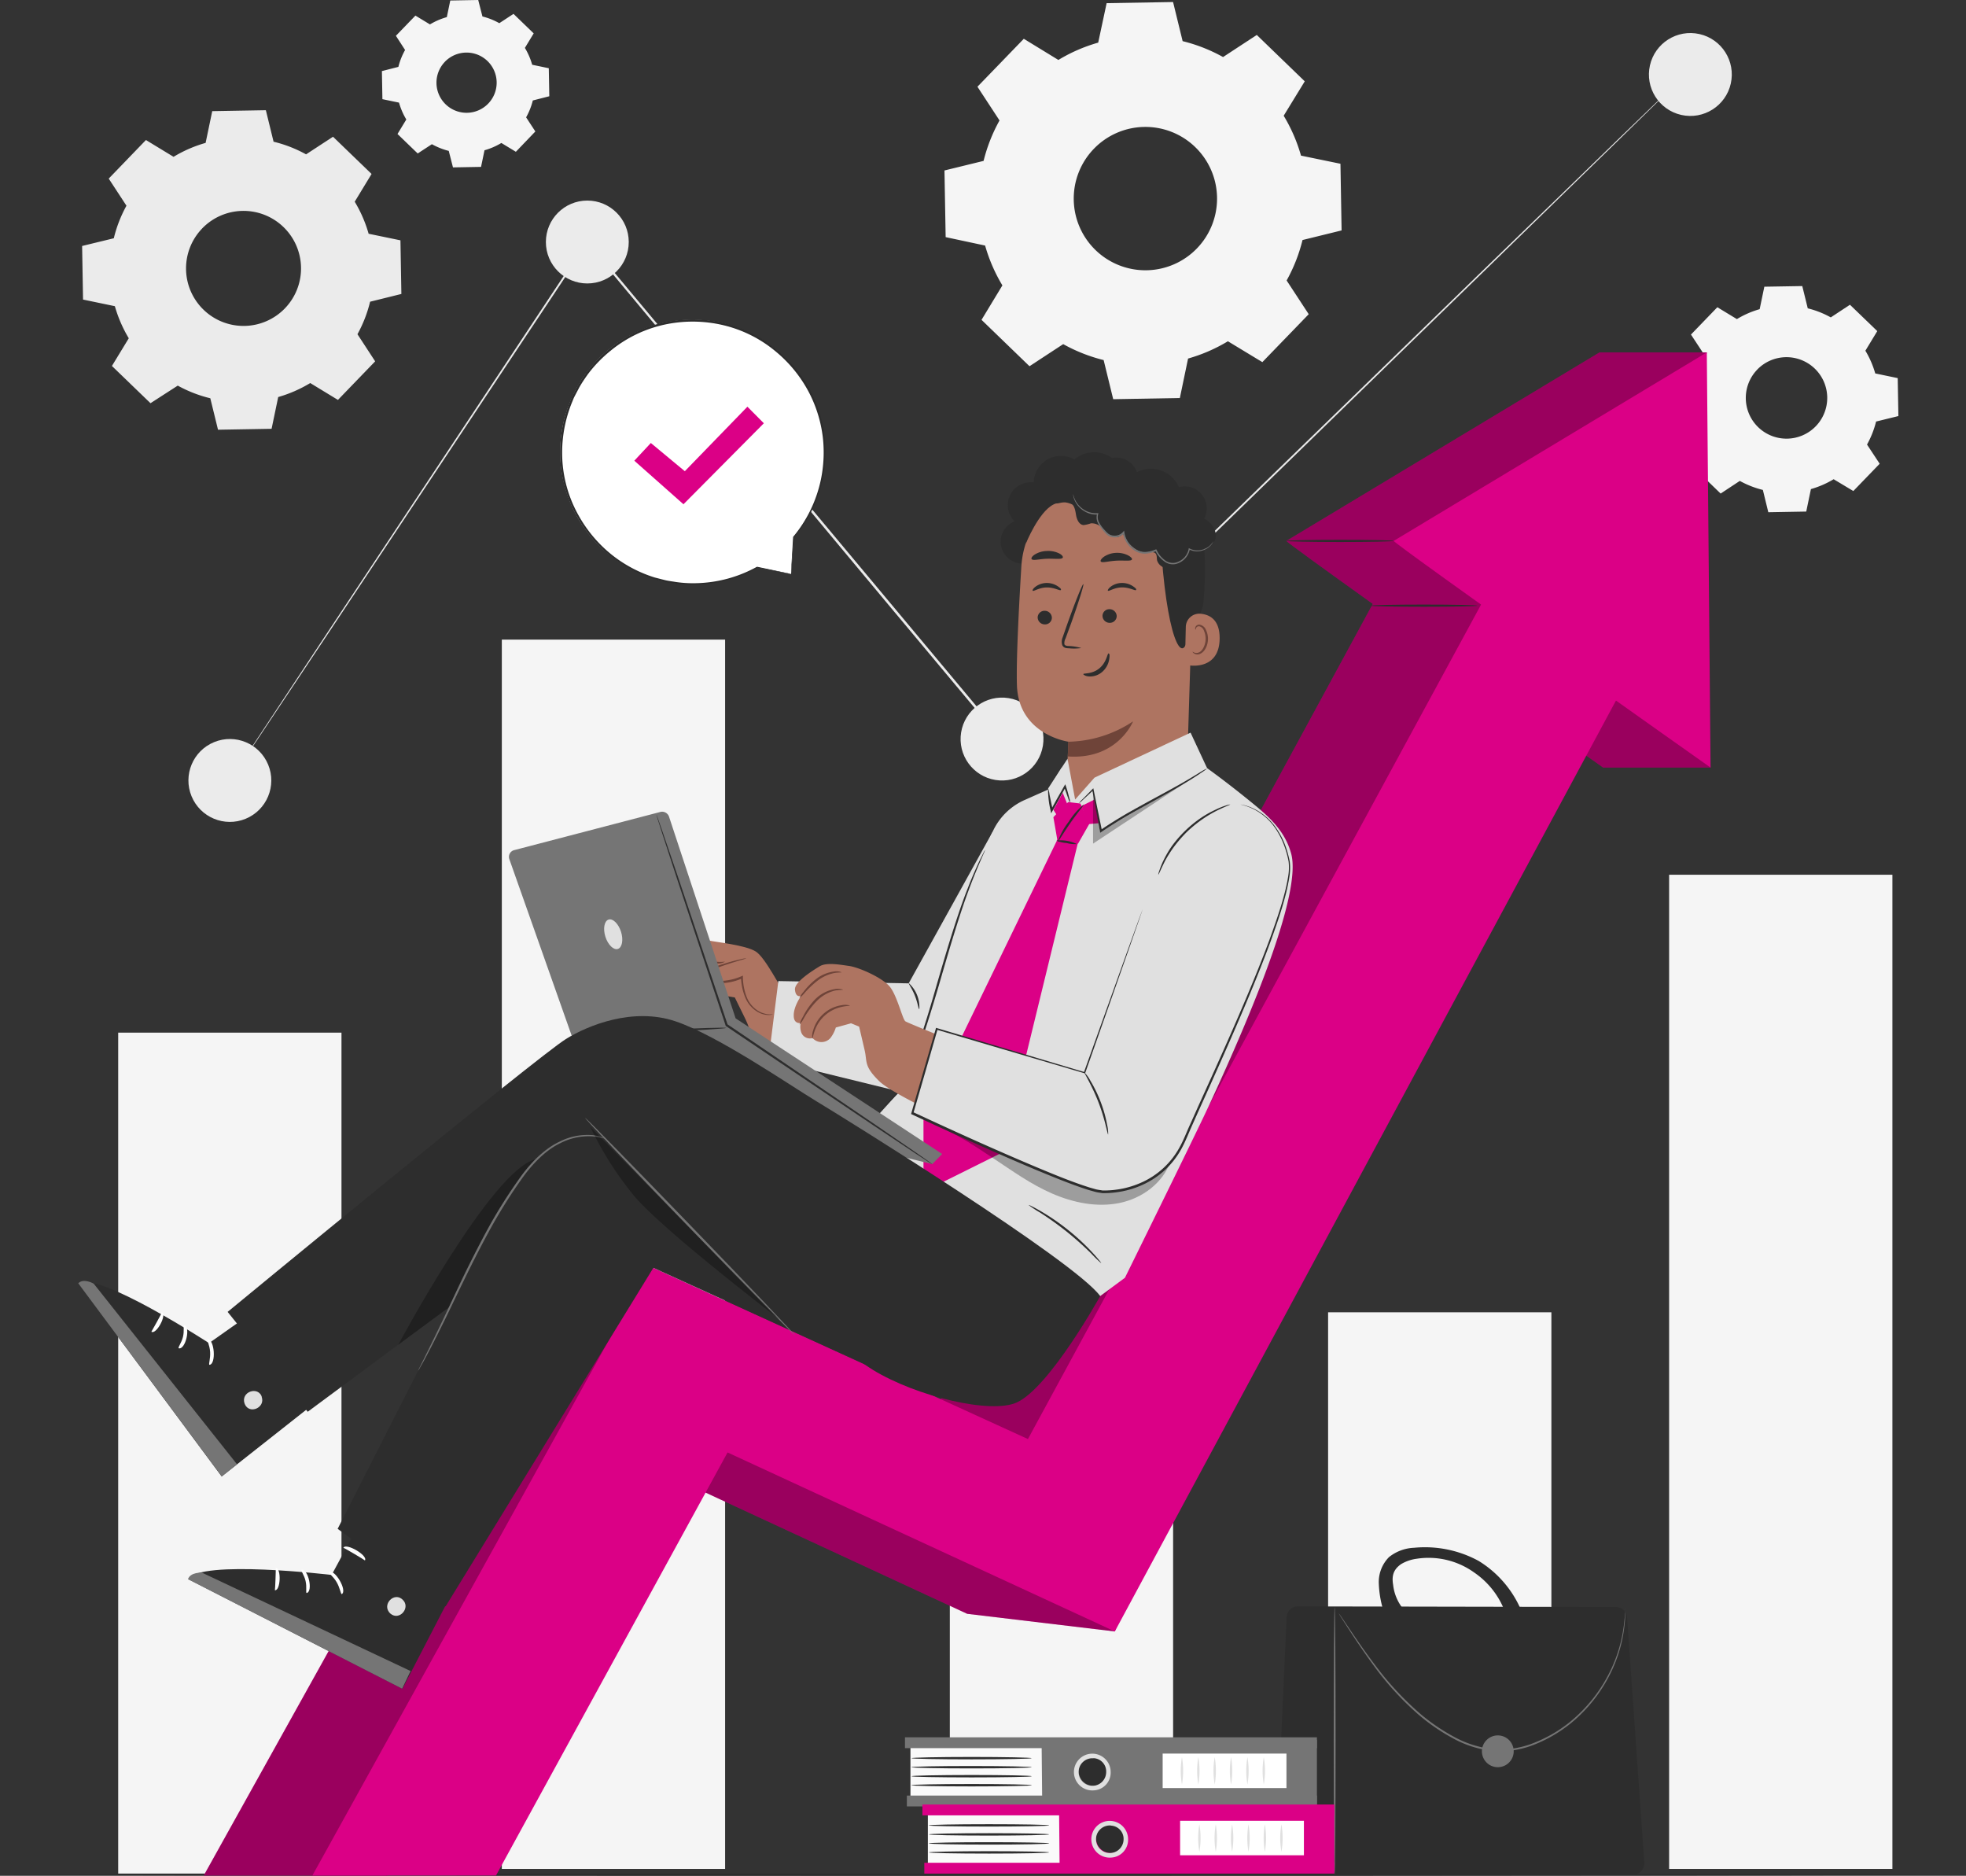 <svg xmlns="http://www.w3.org/2000/svg" viewBox="0 0 466.4 444.9"><rect x="0" y="0" width="466.4" height="444.9" fill="#333333" stroke="none"/><defs><style>.cls-1{fill:#f5f5f5;}.cls-2{fill:#ebebeb;}.cls-3{fill:#2d2d2d;}.cls-4{fill:#757575;}.cls-5{fill:#fafafa;}.cls-6{fill:#e0e0e0;}.cls-7{fill:#fff;}.cls-8{fill:#db0086;}.cls-12,.cls-9{opacity:0.3;}.cls-10{fill:#ae7461;}.cls-11{fill:#6f4439;}</style></defs><g id="Layer_2" data-name="Layer 2"><g id="Background_Complete" data-name="Background Complete"><rect class="cls-1" x="28.04" y="244.92" width="52.97" height="199.45"></rect><rect class="cls-1" x="315.07" y="311.25" width="52.97" height="132.02"></rect><rect class="cls-1" x="395.97" y="207.47" width="52.97" height="235.8"></rect><rect class="cls-1" x="225.33" y="216.03" width="52.97" height="227.24"></rect><rect class="cls-1" x="119.05" y="151.7" width="52.97" height="291.57"></rect><path class="cls-2" d="M396,21.41l-.77.79-2.31,2.28-8.95,8.76L350.65,65.71,237.88,175.46l-.2.19-.17-.21-27.58-33L139.15,57.55l.38,0L78.24,149.66,60.79,175.82c-2,3-3.59,5.34-4.64,6.92L55,184.51c-.27.4-.42.6-.42.6s.12-.21.38-.62l1.17-1.79,4.58-7c4-6.08,9.9-15,17.34-26.23,14.92-22.5,36.09-54.44,61.13-92.23l.18-.26.2.24,70.82,84.82,27.57,33-.37,0L350.41,65.47C364.6,51.72,376,40.7,383.81,33.1l9-8.69q1.55-1.47,2.34-2.25Z"></path><circle class="cls-2" cx="139.33" cy="57.4" r="9.83"></circle><circle class="cls-2" cx="54.53" cy="185.11" r="9.83" transform="translate(-66.32 34.66) rotate(-22.36)"></circle><circle class="cls-2" cx="237.7" cy="175.28" r="9.83" transform="translate(26.72 381.94) rotate(-80.81)"></circle><circle class="cls-2" cx="400.99" cy="17.67" r="9.83" transform="translate(295.75 405) rotate(-77.32)"></circle><path class="cls-2" d="M41.18,37.19a31.16,31.16,0,0,1,7.6-3.3l1.57-7.53,12.72-.22,1.83,7.47a30.76,30.76,0,0,1,7.71,3L79,32.43l9.15,8.83-4,6.58a31.16,31.16,0,0,1,3.3,7.6L95,57l.22,12.72L87.8,71.56a31.18,31.18,0,0,1-3,7.71L89,85.7l-8.83,9.15-6.57-4A31.39,31.39,0,0,1,66,94.17l-1.57,7.53-12.71.22-1.83-7.46a31.1,31.1,0,0,1-7.72-3L35.7,95.63,26.55,86.8l4-6.57a31.39,31.39,0,0,1-3.3-7.61L19.7,71.05l-.22-12.71L27,56.51a31.07,31.07,0,0,1,3-7.72l-4.21-6.43,8.83-9.15,6.58,4Zm6.78,17a13.64,13.64,0,1,0,19.29-.34A13.64,13.64,0,0,0,48,54.14Z"></path><path class="cls-1" d="M251.08,14.22a38.54,38.54,0,0,1,9.45-4.11l2-9.36L278.29.48l2.27,9.28a38.5,38.5,0,0,1,9.59,3.77l8-5.24,11.38,11-5,8.16a38.44,38.44,0,0,1,4.11,9.46L318,38.84l.27,15.81L309,56.93a38.5,38.5,0,0,1-3.77,9.59l5.24,8-11,11.37-8.17-4.95a38.89,38.89,0,0,1-9.45,4.1l-1.95,9.36-15.81.28-2.27-9.28a38.77,38.77,0,0,1-9.59-3.78l-8,5.24-11.38-11,4.95-8.17a38.89,38.89,0,0,1-4.1-9.45l-9.36-2-.28-15.81,9.28-2.27a38.92,38.92,0,0,1,3.78-9.59l-5.24-8,11-11.37,8.17,5Zm8.43,21.06a17,17,0,1,0,24-.43A17,17,0,0,0,259.51,35.28Z"></path><path class="cls-1" d="M102,5.79a16.29,16.29,0,0,1,4-1.73l.82-3.94L113.45,0l1,3.91a15.88,15.88,0,0,1,4,1.59l3.37-2.21,4.79,4.63-2.09,3.44a16.12,16.12,0,0,1,1.73,4l3.94.82.12,6.65-3.91,1a15.88,15.88,0,0,1-1.59,4L127,31.18,122.38,36l-3.44-2.09a16.29,16.29,0,0,1-4,1.73l-.82,3.94-6.66.12-1-3.91a16.65,16.65,0,0,1-4-1.59l-3.37,2.2-4.79-4.62,2.09-3.44a16.29,16.29,0,0,1-1.73-4l-3.94-.82-.12-6.66,3.91-1a16,16,0,0,1,1.59-4L93.92,8.49,98.55,3.7,102,5.79Zm3.55,8.86a7.14,7.14,0,1,0,10.1-.17A7.15,7.15,0,0,0,105.54,14.65Z"></path><path class="cls-1" d="M412.07,75.67a21.9,21.9,0,0,1,5.38-2.34L418.56,68l9-.15,1.3,5.28a22,22,0,0,1,5.46,2.15l4.55-3,6.48,6.25-2.82,4.65a22.13,22.13,0,0,1,2.34,5.39l5.33,1.11.16,9-5.29,1.3a22.32,22.32,0,0,1-2.15,5.46l3,4.55-6.25,6.47L435,113.66a22,22,0,0,1-5.39,2.34l-1.11,5.33-9,.16-1.29-5.29a22.2,22.2,0,0,1-5.47-2.14l-4.55,3-6.47-6.26,2.82-4.65a21.9,21.9,0,0,1-2.34-5.38l-5.33-1.11-.16-9,5.29-1.3a21.78,21.78,0,0,1,2.15-5.46l-3-4.55,6.26-6.48,4.65,2.82Zm4.8,12a9.66,9.66,0,1,0,13.66-.24A9.66,9.66,0,0,0,416.87,87.66Z"></path></g><g id="Floor"><path class="cls-3" d="M466.4,444.64c0,.14-104.41.26-233.19.26S0,444.78,0,444.64s104.39-.26,233.21-.26S466.4,444.49,466.4,444.64Z"></path></g><g id="Briefcase"><path class="cls-3" d="M305.3,444.64h82.08a2.71,2.71,0,0,0,2.7-2.9L386,383.65a2.71,2.71,0,0,0-2.69-2.51L307.93,381a2.71,2.71,0,0,0-2.7,2.59l-2.63,58.19A2.71,2.71,0,0,0,305.3,444.64Z"></path><path class="cls-4" d="M316.62,444.64c.13,0,.23-14.22.23-31.75s-.1-31.75-.23-31.75-.22,14.22-.22,31.75S316.5,444.64,316.62,444.64Z"></path><path class="cls-4" d="M317.6,382.65a.86.86,0,0,0,.12.23c.1.17.23.39.4.66L319.7,386c1.4,2.15,3.43,5.27,6.16,9a70.63,70.63,0,0,0,10.9,11.88,46.63,46.63,0,0,0,7.88,5.38,25.21,25.21,0,0,0,9.76,3.06,22.1,22.1,0,0,0,10.08-1.74,32.88,32.88,0,0,0,8.21-4.89A35.81,35.81,0,0,0,382.48,396a33.8,33.8,0,0,0,2.9-10.46c.06-.64.12-1.21.15-1.7s0-.91,0-1.25,0-.57,0-.77a1.39,1.39,0,0,0,0-.27,1,1,0,0,0,0,.27c0,.19,0,.45-.05.76s0,.76-.06,1.25-.12,1-.19,1.69a34.59,34.59,0,0,1-3,10.34,35.86,35.86,0,0,1-9.77,12.54,32.63,32.63,0,0,1-8.11,4.79,21.82,21.82,0,0,1-9.87,1.71,25.22,25.22,0,0,1-9.6-3,46.94,46.94,0,0,1-7.81-5.31,72.59,72.59,0,0,1-10.91-11.75c-2.76-3.66-4.83-6.75-6.27-8.87l-1.65-2.44-.44-.63Z"></path><path class="cls-4" d="M351.56,415.36a3.77,3.77,0,1,0,3.77-3.76A3.77,3.77,0,0,0,351.56,415.36Z"></path><path class="cls-3" d="M329.52,369.31a10.15,10.15,0,0,1,5.93-2.21,26.62,26.62,0,0,1,15.34,3.12,25.36,25.36,0,0,1,10,11.51l-3,3.1a19.58,19.58,0,0,0-8.1-11.89,18.54,18.54,0,0,0-13.6-3.24,9.75,9.75,0,0,0-3.7,1.27c-1.94,1.35-2.23,2.93-1.89,4.93a10.9,10.9,0,0,0,2.52,5.86l-4.87.11a24.69,24.69,0,0,1-1.06-6.54A8.4,8.4,0,0,1,329.52,369.31Z"></path></g><g id="Books"><rect class="cls-5" x="215.99" y="414.16" width="31.12" height="12.26"></rect><rect class="cls-4" x="214.69" y="412.05" width="97.73" height="2.57"></rect><rect class="cls-4" x="215.14" y="425.87" width="97.27" height="2.57"></rect><polygon class="cls-4" points="247.1 412.66 247.25 427.95 312.42 427.95 312.42 412.66 247.1 412.66"></polygon><path class="cls-3" d="M262.94,420.29a3.53,3.53,0,1,1-3.52-3.8A3.67,3.67,0,0,1,262.94,420.29Z"></path><path class="cls-6" d="M259.42,424.64a4.36,4.36,0,1,1,4.07-4.35A4.22,4.22,0,0,1,259.42,424.64Zm0-7.61a3.27,3.27,0,1,0,3,3.26A3.14,3.14,0,0,0,259.42,417Z"></path><path class="cls-3" d="M244.77,423.41c0,.16-6.4.29-14.28.29s-14.28-.13-14.28-.29,6.39-.28,14.28-.28S244.77,423.25,244.77,423.41Z"></path><path class="cls-3" d="M244.77,421.28c0,.15-6.4.28-14.28.28s-14.28-.13-14.28-.28,6.39-.29,14.28-.29S244.77,421.12,244.77,421.28Z"></path><path class="cls-3" d="M244.77,419.14c0,.16-6.4.29-14.28.29s-14.28-.13-14.28-.29,6.39-.28,14.28-.28S244.77,419,244.77,419.14Z"></path><path class="cls-3" d="M244.77,417c0,.15-6.4.28-14.28.28s-14.28-.13-14.28-.28,6.39-.29,14.28-.29S244.77,416.85,244.77,417Z"></path><rect class="cls-7" x="275.82" y="415.91" width="29.37" height="8.18"></rect><path class="cls-6" d="M280.4,423.26a18.41,18.41,0,0,1,0-6.51,19.06,19.06,0,0,1,0,6.51Z"></path><path class="cls-6" d="M284.28,423.26a19.06,19.06,0,0,1,0-6.51,18.41,18.41,0,0,1,0,6.51Z"></path><path class="cls-6" d="M288.17,423.26a18.41,18.41,0,0,1,0-6.51,19.06,19.06,0,0,1,0,6.51Z"></path><path class="cls-6" d="M292.05,423.26a18.41,18.41,0,0,1,0-6.51,19.06,19.06,0,0,1,0,6.51Z"></path><path class="cls-6" d="M295.93,423.26a19.06,19.06,0,0,1,0-6.51,18.41,18.41,0,0,1,0,6.51Z"></path><path class="cls-6" d="M299.81,423.26a19.06,19.06,0,0,1,0-6.51,18.41,18.41,0,0,1,0,6.51Z"></path><rect class="cls-5" x="220.12" y="430.09" width="31.12" height="12.26"></rect><rect class="cls-8" x="218.83" y="427.99" width="97.73" height="2.57"></rect><rect class="cls-8" x="219.28" y="441.81" width="97.27" height="2.57"></rect><polygon class="cls-8" points="251.24 428.6 251.39 443.88 316.55 443.88 316.55 428.6 251.24 428.6"></polygon><path class="cls-3" d="M267.08,436.23a3.54,3.54,0,1,1-3.53-3.81A3.67,3.67,0,0,1,267.08,436.23Z"></path><path class="cls-6" d="M263.55,440.58a4.36,4.36,0,1,1,4.07-4.35A4.23,4.23,0,0,1,263.55,440.58Zm0-7.61a3.27,3.27,0,1,0,3,3.26A3.13,3.13,0,0,0,263.55,433Z"></path><path class="cls-3" d="M248.9,439.35c0,.15-6.39.28-14.28.28s-14.28-.13-14.28-.28,6.39-.29,14.28-.29S248.9,439.19,248.9,439.35Z"></path><path class="cls-3" d="M248.9,437.21c0,.16-6.39.29-14.28.29s-14.28-.13-14.28-.29,6.39-.28,14.28-.28S248.9,437.05,248.9,437.21Z"></path><path class="cls-3" d="M248.9,435.08c0,.15-6.39.28-14.28.28s-14.28-.13-14.28-.28,6.39-.29,14.28-.29S248.9,434.92,248.9,435.08Z"></path><path class="cls-3" d="M248.9,432.94c0,.16-6.39.28-14.28.28s-14.28-.12-14.28-.28,6.39-.28,14.28-.28S248.9,432.78,248.9,432.94Z"></path><rect class="cls-7" x="279.96" y="431.85" width="29.37" height="8.18"></rect><path class="cls-6" d="M284.53,439.2a19.12,19.12,0,0,1,0-6.52,18.47,18.47,0,0,1,0,6.52Z"></path><path class="cls-6" d="M288.42,439.2a18.47,18.47,0,0,1,0-6.52,19.12,19.12,0,0,1,0,6.52Z"></path><path class="cls-6" d="M292.3,439.2a18.47,18.47,0,0,1,0-6.52,19.12,19.12,0,0,1,0,6.52Z"></path><path class="cls-6" d="M296.18,439.2a19.12,19.12,0,0,1,0-6.52,18.47,18.47,0,0,1,0,6.52Z"></path><path class="cls-6" d="M300.07,439.2a18.47,18.47,0,0,1,0-6.52,19.12,19.12,0,0,1,0,6.52Z"></path><path class="cls-6" d="M304,439.2a18.47,18.47,0,0,1,0-6.52,19.12,19.12,0,0,1,0,6.52Z"></path></g><g id="Speech_Bubble" data-name="Speech Bubble"><path class="cls-7" d="M187.68,136.14l-8.05-1.61a31.36,31.36,0,1,1,8.64-7.16h0Z"></path><path class="cls-3" d="M187.68,136.14s0-.21,0-.59.05-1,.09-1.7c.09-1.5.22-3.68.38-6.49l.18.1h0a.12.12,0,0,1-.16,0,.12.12,0,0,1,0-.14,31.13,31.13,0,0,0,6.55-13.47,31.82,31.82,0,0,0,.51-9.86A31.05,31.05,0,0,0,192,93.24a31.61,31.61,0,0,0-7.72-9.66,30.32,30.32,0,0,0-11.81-6.23,31.6,31.6,0,0,0-14.18-.49,30.36,30.36,0,0,0-13.44,6.33,31.44,31.44,0,0,0-5.33,5.49c-.72,1-1.45,2.07-2.07,3.16l-.87,1.65-.43.83-.35.86a31.62,31.62,0,0,0-2.38,14.14,30.24,30.24,0,0,0,3.83,12.91,31.69,31.69,0,0,0,8.08,9.5,31.16,31.16,0,0,0,10,5.24l2.54.65c.84.19,1.68.28,2.5.42a28,28,0,0,0,4.78.28,31.19,31.19,0,0,0,14.42-3.89h.08l5.93,1.25,1.56.34.54.13-.51-.08-1.54-.28-6-1.14h.08a31.15,31.15,0,0,1-14.52,4.05,27.62,27.62,0,0,1-4.84-.25c-.83-.14-1.68-.22-2.53-.41l-2.58-.65a31.53,31.53,0,0,1-10.15-5.27,32,32,0,0,1-8.23-9.62,30.56,30.56,0,0,1-3.93-13.13A32.11,32.11,0,0,1,135.31,95l.35-.88.44-.85.88-1.68c.64-1.11,1.38-2.16,2.11-3.22a32.18,32.18,0,0,1,5.42-5.59,30.86,30.86,0,0,1,13.69-6.44,32.17,32.17,0,0,1,14.44.52,30.76,30.76,0,0,1,12,6.36,31.25,31.25,0,0,1,10.46,30.72,31.18,31.18,0,0,1-6.73,13.54l-.15-.17h0a.11.11,0,0,1,.16,0,.1.1,0,0,1,0,.07c-.22,2.84-.4,5-.52,6.56-.06.71-.11,1.27-.14,1.67S187.68,136.14,187.68,136.14Z"></path><polygon class="cls-8" points="150.48 109.27 154.4 105.07 162.46 111.76 177.31 96.46 181.21 100.39 162.14 119.6 150.48 109.27"></polygon></g><g id="Character"><path class="cls-8" d="M404.91,83.58H379.46l-74.29,44.71c.28.41,9.05,6.75,20.5,14.94L218.09,341.31l-90-39.76L48.34,444.83H91.9l54.93-100.34,82.62,38.27,35,4.18,94.81-219.8c11.91,8.45,21.06,14.91,21.06,14.91H405.8s-7.42-62.31-7.42-62.8S404.91,83.58,404.91,83.58Z"></path><path class="cls-9" d="M404.91,83.58H379.46l-74.29,44.71c.28.41,9.05,6.75,20.5,14.94L218.09,341.31l-90-39.76L48.34,444.83H91.9l54.93-100.34,82.62,38.27,35,4.18,94.81-219.8c11.91,8.45,21.06,14.91,21.06,14.91H405.8s-7.42-62.31-7.42-62.8S404.91,83.58,404.91,83.58Z"></path><polygon class="cls-8" points="74.11 444.83 154.15 300.32 243.86 341.31 359.56 128.29 394.01 146.38 264.47 386.94 172.6 344.49 117.67 444.83 74.11 444.83"></polygon><path class="cls-8" d="M330.63,128.29c.82,1.23,75.17,53.76,75.17,53.76l-.89-98.47Z"></path><path class="cls-3" d="M330.63,128.29c0,.14-5.7.26-12.73.26s-12.73-.12-12.73-.26,5.7-.26,12.73-.26S330.63,128.14,330.63,128.29Z"></path><path class="cls-3" d="M350.51,143.65c0,.14-5.69.26-12.72.26s-12.73-.12-12.73-.26,5.69-.26,12.73-.26S350.51,143.51,350.51,143.65Z"></path><path class="cls-10" d="M159.32,232.84s-1.55.67-1.79-1.39,4.06-6.36,5.43-7.72,3.34-1.07,5.09-.68,8.88,1.11,11.25,2.63,6,9.14,6.75,9.5,23,1.52,23,1.52l-1,18.25s-21.85-4.16-26.18-6.87-3.76-3.78-5-6.31-2.55-5.2-2.55-5.2l-2-.34L169.06,238s-.39,4.63-3.63,4.51l-1.59-.84s-1.06,1.23-2.27-.67-1-2.25-1-2.25-1.28,1.58-2.65-.38S159.32,232.84,159.32,232.84Z"></path><path class="cls-11" d="M183.31,240.59a.64.64,0,0,1-.24.07,3.82,3.82,0,0,1-.73.08,5.25,5.25,0,0,1-2.62-.75,7,7,0,0,1-2.78-3.08,13.47,13.47,0,0,1-1.15-5.11l.36.21a13.24,13.24,0,0,1-8.67.8,3.31,3.31,0,0,1-1.68-.78.86.86,0,0,1-.05-1.08,1.94,1.94,0,0,1,.78-.51c2-.81,3.85-1.44,5.41-1.92s2.85-.8,3.74-1a7.27,7.27,0,0,1,1.4-.25,7.52,7.52,0,0,1-1.35.45c-.87.26-2.13.63-3.67,1.15s-3.36,1.19-5.34,2a1.51,1.51,0,0,0-.58.35.34.34,0,0,0,0,.46,2.9,2.9,0,0,0,1.43.61,13,13,0,0,0,8.33-.75l.34-.15v.37a13.4,13.4,0,0,0,1,4.95,6.8,6.8,0,0,0,2.55,3,5.52,5.52,0,0,0,2.47.85C183,240.61,183.3,240.55,183.31,240.59Z"></path><path class="cls-11" d="M172,228.07a3,3,0,0,1-2.1.41c-.66,0-1.44-.12-2.27-.06a3.14,3.14,0,0,0-2.28,1.14,12.11,12.11,0,0,1-4.19,3,5.13,5.13,0,0,1-2.06.57c0-.08.76-.31,1.91-.9a14,14,0,0,0,4-3.05,4,4,0,0,1,1.22-.94,3.61,3.61,0,0,1,1.41-.32,16.47,16.47,0,0,1,2.32.18A9.5,9.5,0,0,0,172,228.07Z"></path><path class="cls-11" d="M167.45,232.94a10.69,10.69,0,0,1-7.07,6.06,39.88,39.88,0,0,0,3.89-2.61A42,42,0,0,0,167.45,232.94Z"></path><path class="cls-11" d="M168.25,235.74a8.08,8.08,0,0,1-4.43,6c-.09-.13,1.33-1.11,2.54-2.79S168.1,235.69,168.25,235.74Z"></path><polygon class="cls-6" points="235.5 197.27 215.57 233.23 184.65 232.69 182.32 251.27 214.23 259.09 227.37 244.66 235.5 197.27"></polygon><path class="cls-3" d="M218.06,239.33c-.16,0-.35-1.47-1-3.14s-1.57-2.86-1.45-3a7.7,7.7,0,0,1,2.49,6.1Z"></path><path class="cls-3" d="M243.07,133.64a5.19,5.19,0,0,1-2.38-10,5.4,5.4,0,0,1,4.54-9.19,6.46,6.46,0,0,1,9.65-5.47,7.26,7.26,0,0,1,8.94-.34,5.17,5.17,0,0,1,4.72,8.68"></path><path class="cls-10" d="M265,113.69l-1.14,0a22,22,0,0,0-21.56,20.67c-.65,10.65-1.23,22.43-1.05,28.14.37,11.81,12.23,13.42,12.23,13.42l-.73,14.22,1.4,10.83,27.26-12.28L283,137.18C283.8,124.89,277.33,114.17,265,113.69Z"></path><path class="cls-11" d="M253.41,175.92a28.64,28.64,0,0,0,15.39-4.83s-3.66,9.15-15.47,8.32Z"></path><path class="cls-3" d="M246.17,146.42a1.68,1.68,0,0,0,1.66,1.67,1.61,1.61,0,0,0,1.71-1.55,1.69,1.69,0,0,0-1.66-1.67A1.61,1.61,0,0,0,246.17,146.42Z"></path><path class="cls-3" d="M245,140.11c.22.22,1.48-.75,3.29-.78s3.17.85,3.36.62-.13-.49-.71-.9a4.71,4.71,0,0,0-2.7-.78,4.5,4.5,0,0,0-2.61.9C245.06,139.61,244.88,140,245,140.11Z"></path><path class="cls-3" d="M261.55,146.05a1.68,1.68,0,0,0,1.66,1.67,1.62,1.62,0,0,0,1.71-1.56,1.69,1.69,0,0,0-1.66-1.67A1.61,1.61,0,0,0,261.55,146.05Z"></path><path class="cls-3" d="M262.84,140.1c.21.22,1.48-.75,3.29-.78s3.16.85,3.36.63-.13-.5-.72-.91a4.6,4.6,0,0,0-2.69-.77,4.43,4.43,0,0,0-2.61.9C262.92,139.61,262.74,140,262.84,140.1Z"></path><path class="cls-3" d="M256.51,153.7a12.15,12.15,0,0,0-3-.48c-.46,0-.9-.12-1-.43a2.42,2.42,0,0,1,.28-1.38c.42-1.13.85-2.32,1.31-3.56,1.8-5.07,3.1-9.23,2.9-9.3s-1.84,4-3.64,9c-.44,1.25-.85,2.44-1.25,3.58A2.7,2.7,0,0,0,252,153a1.16,1.16,0,0,0,.77.67,3.41,3.41,0,0,0,.79.09A11.76,11.76,0,0,0,256.51,153.7Z"></path><path class="cls-3" d="M261.13,133.15c.25.45,1.79-.07,3.71-.17s3.53.18,3.7-.3c.07-.23-.28-.63-1-1a5.79,5.79,0,0,0-2.88-.55,5.58,5.58,0,0,0-2.76.91C261.29,132.48,261,132.93,261.13,133.15Z"></path><path class="cls-3" d="M244.75,132.63c.39.4,1.88-.06,3.68-.11s3.34.21,3.68-.23c.15-.21-.1-.62-.77-1a5.91,5.91,0,0,0-3-.61,5.74,5.74,0,0,0-2.92.88C244.78,132,244.58,132.43,244.75,132.63Z"></path><path class="cls-3" d="M243.36,128.94s3-7.46,6.51-9.26c4.28-2.17,6.23,2.53,10.33,1.3s8.18-3.31,12.44-.21c4.68,3.39,2.57,5.88,2.95,11.11,1.57,21.24,5.57,27.17,6.48,17.14.1-1.1,3.12-2,3.48-6.67.47-6,.56-13.33-.86-17.56-1.2-3.58-3.3-6-7-8.69-5.88-4.21-13.85-4.15-19.25-3.5S242.69,119.68,243.36,128.94Z"></path><path class="cls-10" d="M281.31,148.71a3.2,3.2,0,0,1,3.4-3.15c2.21.16,4.68,1.37,4.63,5.92-.1,8.09-8.2,6.32-8.21,6.08S281.23,152.1,281.31,148.71Z"></path><path class="cls-11" d="M282.93,154.55s.14.1.37.21a1.39,1.39,0,0,0,1.06,0c.85-.3,1.59-1.65,1.65-3.1a4.67,4.67,0,0,0-.37-2,1.63,1.63,0,0,0-1.05-1.1.71.71,0,0,0-.83.38c-.11.22-.07.38-.11.4s-.17-.14-.1-.47a.91.91,0,0,1,.32-.51,1.08,1.08,0,0,1,.78-.19,2,2,0,0,1,1.46,1.27,4.84,4.84,0,0,1,.46,2.26c-.07,1.63-.93,3.14-2.1,3.46a1.45,1.45,0,0,1-1.28-.23C282.94,154.74,282.9,154.56,282.93,154.55Z"></path><path class="cls-3" d="M280.85,133.07a7.75,7.75,0,0,1-3.4,1.64,2.62,2.62,0,0,1-2.95-1.8c-.11-.56,0-1.21-.36-1.64s-1.27-.33-1.94-.25c-2.35.3-5.14-2.24-5.78-4.51a2.12,2.12,0,0,1-2.81.63,7.44,7.44,0,0,1-2-1.69,3.29,3.29,0,0,0-2.8-1.33,8.41,8.41,0,0,1-1.75.42c-1.06-.08-1.6-1.31-1.78-2.36s-.33-2.27-1.24-2.83-1.92-.18-2.89,0-2.24,0-2.51-1a1.94,1.94,0,0,1,.33-1.48,5.25,5.25,0,0,1,6.14-2.1,7.09,7.09,0,0,1,13-1.62,7.2,7.2,0,0,1,11.56,2.4,5.22,5.22,0,0,1,6,7.47,5,5,0,0,1,2.8,3.89c.06,1.67-1.54,3.37-3.16,3a2.89,2.89,0,0,1-4.94,3"></path><path class="cls-4" d="M254.58,117.15s0,0,0,.15a3.55,3.55,0,0,0,.06.43,5,5,0,0,0,.62,1.55,5.65,5.65,0,0,0,1.83,1.87,5.34,5.34,0,0,0,3.32.88l-.14-.18a3,3,0,0,0,.21,2.23,8.09,8.09,0,0,0,1.42,2,5.67,5.67,0,0,0,.92.91,2.81,2.81,0,0,0,1.29.45,2.94,2.94,0,0,0,2.58-1l-.3-.08a6.07,6.07,0,0,0,2.65,4.14,4.46,4.46,0,0,0,2.67.82,7.93,7.93,0,0,0,2.6-.63l-.22-.09a6.39,6.39,0,0,0,2,2.46,3.33,3.33,0,0,0,2.82.71,4.44,4.44,0,0,0,3.36-3.55l-.18.09a4.19,4.19,0,0,0,2.79.36,4.52,4.52,0,0,0,1.92-.91,3.84,3.84,0,0,0,.88-1c.14-.27.2-.42.2-.42a5.09,5.09,0,0,1-1.17,1.32,4.5,4.5,0,0,1-1.87.81,4,4,0,0,1-2.63-.38L282,130l0,.17a4.2,4.2,0,0,1-3.18,3.29,3.09,3.09,0,0,1-2.57-.67,6.07,6.07,0,0,1-1.84-2.33l-.07-.15-.15,0a7.63,7.63,0,0,1-2.49.6,4.16,4.16,0,0,1-2.47-.76,5.75,5.75,0,0,1-2.5-3.91l-.06-.38-.25.3a2.6,2.6,0,0,1-2.28.87,2.5,2.5,0,0,1-1.14-.39,5.79,5.79,0,0,1-.87-.85,8.38,8.38,0,0,1-1.39-1.88,2.64,2.64,0,0,1-.21-2l.06-.2-.2,0a5.22,5.22,0,0,1-3.19-.79,5.78,5.78,0,0,1-1.81-1.77A6.06,6.06,0,0,1,254.58,117.15Z"></path><path class="cls-3" d="M257,159.9c0-.3,2,.08,3.77-1.36s1.93-3.6,2.21-3.56.3.54.15,1.45a5,5,0,0,1-1.73,3,4.38,4.38,0,0,1-3.14,1C257.44,160.36,257,160,257,159.9Z"></path><path class="cls-6" d="M199.44,274.29l15.39-17,12.86-38.88c2.63-6.75,4.89-15.31,8.07-21.71a15,15,0,0,1,7.41-7l5.47-2.43L251.9,182c-1.88,11.79,14.65,13.24,32.22-1.4,0,0,5.8,3.93,14,10.71,3.58,3,6.83,6.21,8.18,11.12,2.46,8.9-8.11,35.23-19.6,60-3.44,7.41-19.83,40.63-19.83,40.63L261,307.4S208.82,291.61,204.13,283Z"></path><path class="cls-3" d="M208,264.17a2.88,2.88,0,0,1,.43-.51l1.33-1.39,5-5.08,0,.07,3.39-10.44c1.33-3.95,2.67-8.34,4-13,2.63-9.09,5.11-17.3,7.41-23.08,1.11-2.89,2.16-5.18,2.89-6.75l.9-1.79a5,5,0,0,1,.34-.61,3.06,3.06,0,0,1-.25.66l-.8,1.82c-.68,1.6-1.67,3.9-2.74,6.8-2.2,5.8-4.62,14-7.25,23.1-1.36,4.63-2.72,9-4.07,13S216,254.43,215,257.38v0l0,0-5.08,5-1.39,1.33A2.88,2.88,0,0,1,208,264.17Z"></path><polygon class="cls-8" points="255.84 199.41 237.81 273.33 219.08 282.65 219.08 264.57 251.49 197.81 255.84 199.41"></polygon><g class="cls-12"><path d="M221.36,266.68c5.11,1.92,9.71,5,14.23,8s9,6.23,14,8.4,10.62,3.34,16,2.24,10.35-4.76,12.11-9.93Z"></path></g><polygon class="cls-6" points="248.64 187.02 253.25 179.96 255.06 189.63 259.65 184.44 282.44 173.77 286.39 182.25 261.21 197.14 254.23 196.62 249.14 190.57 248.64 187.02"></polygon><path class="cls-3" d="M248.64,187a6.26,6.26,0,0,1,.34,1.46c.23,1.1.49,2.35.78,3.72l-.46-.06,1.24-2.28,1.92-3.39.25-.44.16.46c.4,1.16.62,2.13.8,2.8a4.18,4.18,0,0,1,.23,1.08,2.83,2.83,0,0,1-.48-1c-.26-.65-.54-1.62-1-2.71l.41,0c-.57,1-1.2,2.2-1.86,3.43l-1.27,2.25-.33.59-.13-.65A21,21,0,0,1,248.64,187Z"></path><path class="cls-8" d="M256.31,190.58l-2.9-.35c-.79.88-2.71,2.7-3.5,3.59v.08c.34,1.93.68,3.87,1,5.8a18.74,18.74,0,0,1,4.84.39l2.67-4.68Z"></path><path class="cls-3" d="M261.26,299.62a29.73,29.73,0,0,1-2.34-2.27,78,78,0,0,0-5.84-5.21,75.77,75.77,0,0,0-6.37-4.56,28.11,28.11,0,0,1-2.72-1.79,3.2,3.2,0,0,1,.81.33c.51.25,1.23.64,2.1,1.14a53.53,53.53,0,0,1,6.5,4.47,52.41,52.41,0,0,1,5.78,5.37c.69.74,1.22,1.36,1.57,1.8A3,3,0,0,1,261.26,299.62Z"></path><polygon class="cls-8" points="256.53 191.18 259.75 189.59 260.85 195.23 258.16 195.47 256.53 191.18"></polygon><polygon class="cls-9" points="259.31 187.32 259.31 200.09 283.05 184.41 260.96 197.27 259.31 187.32"></polygon><path class="cls-3" d="M286.39,182.25a11.82,11.82,0,0,1-1.38,1c-.91.63-2.26,1.52-4,2.54-3.39,2.09-8.26,4.64-13.51,7.65-2.21,1.29-4.3,2.58-6.19,3.86l-.31.21-.07-.37c-.72-3.9-1.34-7.28-1.81-9.83l.27.09-2.51,2.33a6.55,6.55,0,0,1-.93.79,5.58,5.58,0,0,1,.81-.91c.62-.62,1.42-1.44,2.4-2.44l.21-.21.06.29c.51,2.54,1.2,5.91,2,9.8l-.37-.16c1.88-1.3,4-2.61,6.2-3.9,5.27-3,10.15-5.52,13.58-7.51,1.73-1,3.09-1.83,4-2.4A10.68,10.68,0,0,1,286.39,182.25Z"></path><polygon class="cls-8" points="253.44 191.31 252.11 188.05 249.91 192.09 250.85 193.55 253.44 191.31"></polygon><path class="cls-3" d="M257.08,190.84c.11.1-1.48,1.94-3.18,4.39s-2.91,4.55-3,4.48a17.11,17.11,0,0,1,2.61-4.78A16.82,16.82,0,0,1,257.08,190.84Z"></path><path class="cls-3" d="M255.47,200.19a7.26,7.26,0,0,1-2.46-.25,7.11,7.11,0,0,1-2.4-.57,8.73,8.73,0,0,1,4.86.82Z"></path><path class="cls-4" d="M135.81,246.17h0l-15-42.46a1.65,1.65,0,0,1,1.21-2.09l34.7-9.06a1.73,1.73,0,0,1,2,1.15l15.79,47.82,49,32.17-2.35,2.4-12.53-3.05Z"></path><path class="cls-3" d="M221.11,276.1a1.15,1.15,0,0,1-.25-.14l-.72-.45-2.71-1.78-9.94-6.62c-8.4-5.64-19.94-13.41-32.68-22l-2.6-1.76-.07-.05,0-.08-11.73-35.41-3.47-10.65-.92-2.89c-.09-.31-.17-.56-.22-.75a2.51,2.51,0,0,1-.07-.27.85.85,0,0,1,.11.25c.08.19.17.44.28.74l1,2.86c.87,2.53,2.1,6.14,3.63,10.6l11.88,35.36-.1-.14,2.6,1.75,32.59,22.13,9.85,6.75,2.66,1.86.69.5C221,276,221.12,276.09,221.11,276.1Z"></path><path class="cls-3" d="M141.79,245.26c0-.14,6.82-.58,15.24-1s15.26-.61,15.27-.46-6.82.58-15.24,1S141.8,245.4,141.79,245.26Z"></path><path class="cls-6" d="M147.33,221c.6,1.93.26,3.75-.76,4.07s-2.35-1-2.95-2.9-.27-3.75.76-4.07S146.72,219.1,147.33,221Z"></path><path class="cls-10" d="M190.08,236.17s-1.29.64-1.49-1.43c-.18-1.83,4.22-4.55,5.87-5.56s5.12-.32,6.89-.09c2.39.31,8,2.81,9.74,4.93s3,7.69,3.69,8.21,22.83,9.25,22.83,9.25L232.56,269s-20.35-9-24-12.59-2.8-4.54-3.43-7.28-1.32-5.64-1.32-5.64l-1.91-.79-3.61,1A7.9,7.9,0,0,1,197,246.2a2.82,2.82,0,0,1-4.23,0h0a2.19,2.19,0,0,1-2.72-1.43,4.28,4.28,0,0,1-.1-2.14s-1.64.33-1.65-1.71C188.24,238.67,190.08,236.17,190.08,236.17Z"></path><path class="cls-11" d="M201.63,238.49c0,.09-.74.06-1.88.31a8.7,8.7,0,0,0-6.49,5.72c-.4,1.1-.46,1.84-.55,1.83a4.15,4.15,0,0,1,.19-1.94,8.33,8.33,0,0,1,2.5-4,8.24,8.24,0,0,1,4.28-2A3.87,3.87,0,0,1,201.63,238.49Z"></path><path class="cls-11" d="M200,234.72c0,.1-.81,0-2,.24a9.09,9.09,0,0,0-4.17,2.39,20.35,20.35,0,0,0-3,3.94,9.18,9.18,0,0,1-1.16,1.73,7.6,7.6,0,0,1,.84-1.91A16.27,16.27,0,0,1,193.4,237a8.56,8.56,0,0,1,4.47-2.38A3.72,3.72,0,0,1,200,234.72Z"></path><path class="cls-11" d="M199.65,230.6c0,.09-.7,0-1.77.19a9.68,9.68,0,0,0-3.82,1.72,22.79,22.79,0,0,0-3.12,2.92,7,7,0,0,1-1.28,1.26,5.74,5.74,0,0,1,1-1.5,15.8,15.8,0,0,1,3.1-3.1,8.54,8.54,0,0,1,4.07-1.66A3.33,3.33,0,0,1,199.65,230.6Z"></path><path class="cls-6" d="M294.27,190.71c6.24,1.22,10.29,6.7,11.56,13.55,1.8,9.71-20.47,55.62-24.62,65.65-4.37,10.56-14,12.86-19.67,12.73S216.44,264,216.44,264l5.78-20,35.07,10.41,13.9-39.1"></path><path class="cls-3" d="M271.19,215.29s-.07.24-.22.7l-.69,2-2.72,7.79c-2.39,6.78-5.83,16.56-10.09,28.64l-.06.17-.17-.05L222.16,244.2l.29-.16q-2.76,9.61-5.77,20l-.13-.3c9.21,4.28,19.07,8.77,29.34,13.09,4.18,1.74,8.31,3.46,12.49,4.79l1.57.45c.53.14,1.05.18,1.57.28a20.26,20.26,0,0,0,3.21-.18,21.37,21.37,0,0,0,6.12-1.73,19.17,19.17,0,0,0,8.95-8.26c1-1.77,1.7-3.68,2.54-5.51s1.63-3.65,2.44-5.43C291.26,247,297,234.08,301.12,223c2-5.55,3.78-10.65,4.5-15.29a12.29,12.29,0,0,0,.08-3.36,21.44,21.44,0,0,0-.77-3,19,19,0,0,0-2.39-4.91,13.58,13.58,0,0,0-5.75-4.81,11.76,11.76,0,0,0-1.87-.65c-.43-.11-.65-.19-.65-.19l.67.14a11,11,0,0,1,1.89.6,13.6,13.6,0,0,1,5.87,4.8,18.61,18.61,0,0,1,2.47,4.95,24.56,24.56,0,0,1,.8,3.07,12.83,12.83,0,0,1-.06,3.44c-.7,4.69-2.44,9.8-4.44,15.38-4.09,11.15-9.8,24.08-16.25,38.37q-1.22,2.69-2.44,5.44c-.82,1.82-1.53,3.72-2.54,5.55a19.66,19.66,0,0,1-9.18,8.48,21.72,21.72,0,0,1-6.26,1.78,21.35,21.35,0,0,1-3.3.19c-.55-.1-1.13-.15-1.67-.3l-1.6-.45c-4.22-1.35-8.35-3.07-12.54-4.8-10.29-4.33-20.15-8.83-29.36-13.12l-.19-.09.06-.21c2-6.92,3.94-13.62,5.8-20l.06-.23.23.07,35.06,10.45-.24.12c4.33-12.06,7.83-21.82,10.25-28.58,1.22-3.36,2.17-6,2.81-7.76.33-.87.57-1.54.75-2S271.19,215.29,271.19,215.29Z"></path><path class="cls-3" d="M262.89,269.08c-.16,0-.7-3.49-2.26-7.55s-3.48-7.06-3.34-7.14a7.88,7.88,0,0,1,1.36,1.89,31.15,31.15,0,0,1,2.46,5.06,30.32,30.32,0,0,1,1.53,5.42A8.6,8.6,0,0,1,262.89,269.08Z"></path><path class="cls-3" d="M291.85,190.8c0,.09-1.29.52-3.28,1.52a29.38,29.38,0,0,0-3.34,2,31.42,31.42,0,0,0-3.67,3,31.88,31.88,0,0,0-3.11,3.6,28.77,28.77,0,0,0-2.08,3.3c-1,2-1.5,3.27-1.59,3.23a4,4,0,0,1,.25-.94,19.33,19.33,0,0,1,1-2.46,24.54,24.54,0,0,1,2-3.41A27.78,27.78,0,0,1,281.2,197a27.21,27.21,0,0,1,3.76-3.05,24.09,24.09,0,0,1,3.45-1.93,18.09,18.09,0,0,1,2.49-1A3.78,3.78,0,0,1,291.85,190.8Z"></path><path class="cls-3" d="M73,334.84l-19-23.69s73.31-60.39,80.24-64.71c5.25-3.26,15.92-7.6,26-4.21s27.2,15.21,33.5,19S255,299.09,261,307.4c0,0-11.94,21.6-19.76,25.22-6.12,2.84-23.78-1.4-34.09-7.67s-57.63-46.79-57.63-46.79Z"></path><path class="cls-3" d="M80.1,362.61,105.71,381,155,300.7l49.75,22.67-33.45-55.89s-27,.31-31.22-.16c-5.44-.62-15.38,8-20.8,18.45C114.55,294.89,80.1,362.61,80.1,362.61Z"></path><path class="cls-4" d="M188.63,316.75c-.11.1-11.34-11.36-25.1-25.6s-24.82-25.86-24.71-26,11.33,11.36,25.09,25.6S188.73,316.65,188.63,316.75Z"></path><path class="cls-9" d="M94.49,318.94s22-41.21,32.43-43.95c0,0-15,20.36-20,34.77Z"></path><path class="cls-4" d="M143.51,270.07a16.71,16.71,0,0,0-2.9-.55,14.79,14.79,0,0,0-7.74,1.64c-3.06,1.47-6.07,4.3-8.73,7.92a124.74,124.74,0,0,0-7.82,12.39c-5,9.13-8.86,17.76-11.94,23.86-1.51,3.07-2.8,5.51-3.7,7.2l-1.08,1.92a3.77,3.77,0,0,1-.41.65,5.78,5.78,0,0,1,.32-.7c.25-.5.57-1.15,1-2,.84-1.71,2.08-4.18,3.55-7.26,3-6.14,6.8-14.79,11.81-23.95a119.23,119.23,0,0,1,7.9-12.43c2.69-3.63,5.8-6.5,9-8a14.67,14.67,0,0,1,7.92-1.52A8.46,8.46,0,0,1,143.51,270.07Z"></path><path class="cls-3" d="M92.67,347.69l-14,25.85s-31.26-3.7-34,1l50.8,26,21.09-40.73Z"></path><path class="cls-6" d="M95.48,379.37c2.07,1.86-.69,5.16-2.85,3.35-2.3-2.08,1-5.44,3-3.19"></path><path class="cls-4" d="M95.4,400.52l2-4.19L47.92,373s-2.76-.17-3.32,1.55Z"></path><path class="cls-7" d="M78,372.86c-.12.25,1.07,1,1.88,2.42s.93,2.79,1.21,2.81C82.46,377.23,79.39,372,78,372.86Z"></path><path class="cls-7" d="M71.5,372.34c-.18.21.67,1.18,1,2.66s0,2.71.24,2.83C74.34,377.49,73.11,371.94,71.5,372.34Z"></path><path class="cls-7" d="M65.21,377.17c1.37.17,1.57-5.33.2-5.25C65.47,372.09,65.28,377,65.21,377.17Z"></path><path class="cls-7" d="M81.46,367.1c.18,0,5,2.85,5.11,3C87.36,368.93,82.09,365.85,81.46,367.1Z"></path><path class="cls-3" d="M73.59,301.62l-24,16.94s-26.39-17.17-31-14.19l34,45.81,36-28.38Z"></path><path class="cls-6" d="M62.06,331.26c1,2.59-2.91,4.32-4,1.74-1.14-2.89,3.3-4.44,4.11-1.53"></path><path class="cls-4" d="M52.62,350.18l3.61-2.88-34-42.85s-2.41-1.38-3.67-.08Z"></path><path class="cls-7" d="M49.24,317.65c-.22.17.51,1.37.61,3s-.41,2.92-.17,3.06C51.34,323.57,50.89,317.54,49.24,317.65Z"></path><path class="cls-7" d="M43.69,314.32c-.26.11.08,1.36-.3,2.82s-1.22,2.43-1,2.64C44,320.21,45.3,314.68,43.69,314.32Z"></path><path class="cls-7" d="M35.91,315.86c1.15.77,3.77-4.07,2.5-4.61C38.4,311.43,36,315.75,35.91,315.86Z"></path><path class="cls-9" d="M184.86,312.85s-28-21.32-34.7-29.55a80.26,80.26,0,0,1-10.1-16Z"></path></g></g></svg>